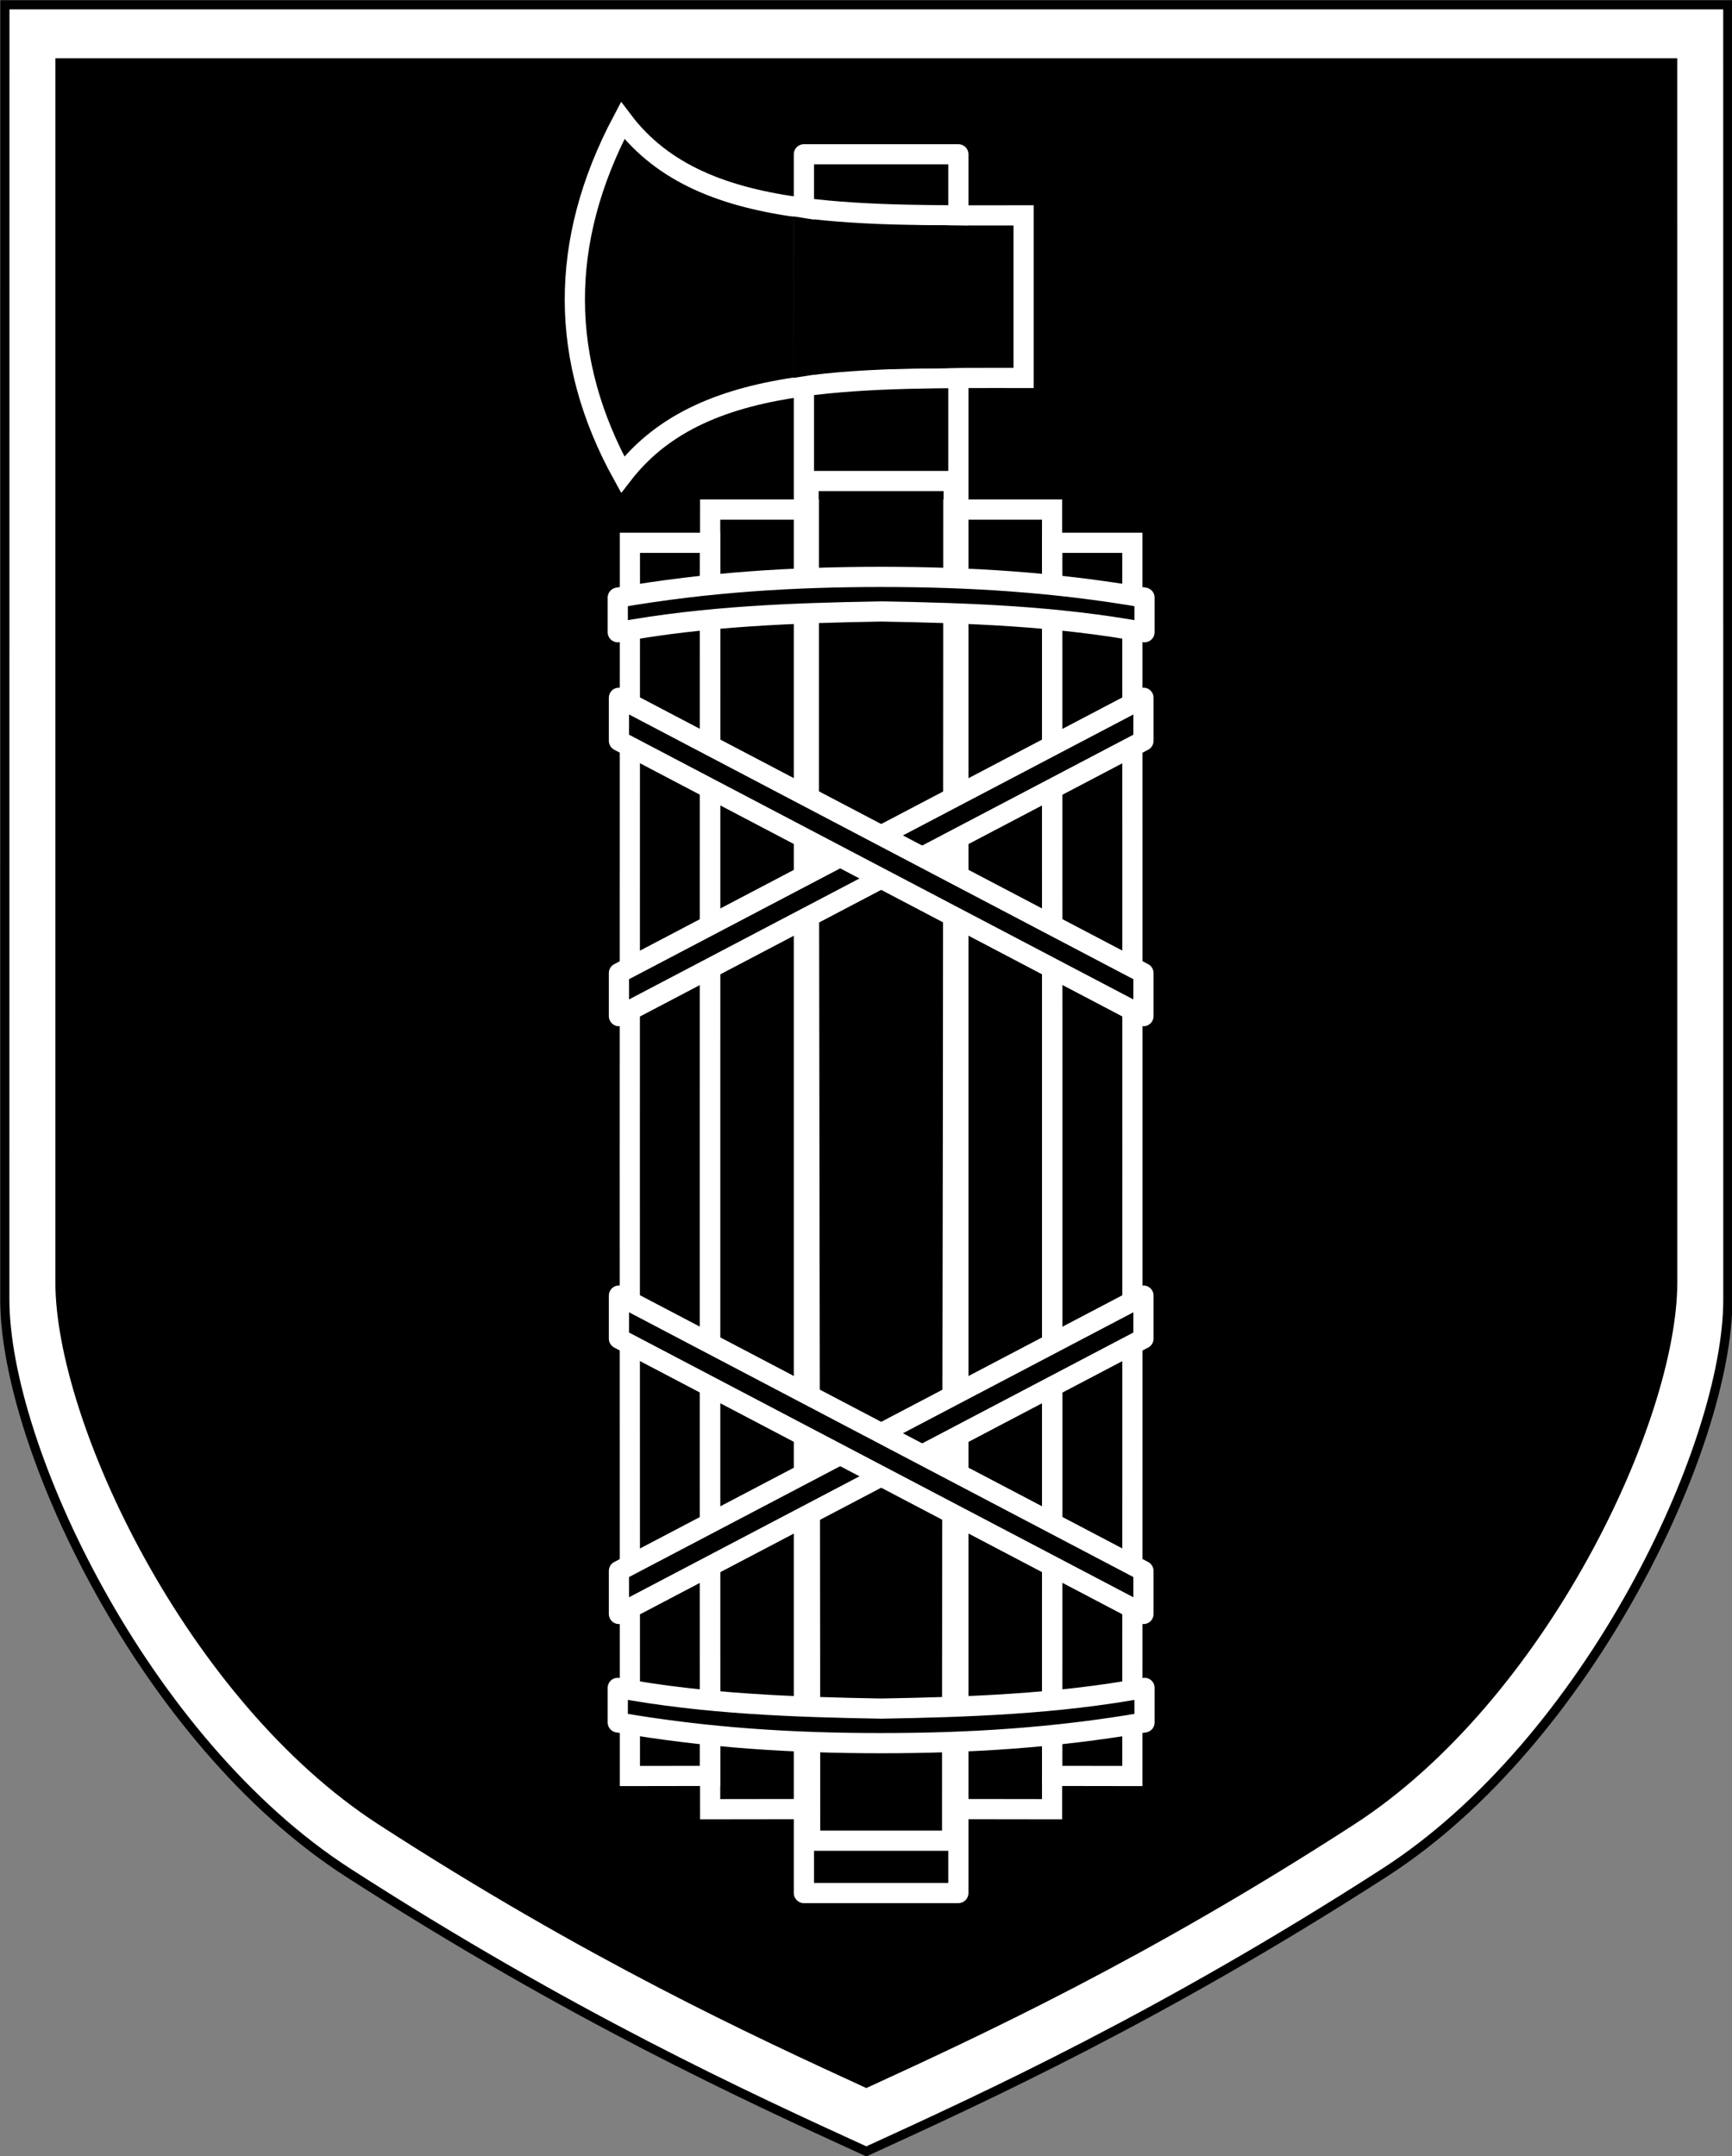 <?xml version="1.0" encoding="UTF-8" standalone="no"?>
<svg version="1.1" xmlns="http://www.w3.org/2000/svg" xmlns:xlink="http://www.w3.org/1999/xlink" xmlns:inkscape="http://www.inkscape.org/namespaces/inkscape" width="1257.86" height="1565.93">
	<rect width="100%" height="100%" fill="#808080" stroke="none"/>
	<g id="dp_dp001">
		<path id="dp_path002" fill="white" fill-rule="evenodd" stroke="black" stroke-width="6.667" d="M 3.532,3.467 C 3.527,316.889 3.521,630.312 3.497,943.763 C 3.497,1050.1 104.563,1264.46 252.643,1359.9 C 414.112,1463.97 542.567,1522.82 629.167,1562.44 C 715.772,1522.82 844.227,1463.97 1005.7,1359.9 C 1153.78,1264.46 1254.85,1050.1 1254.85,943.763 C 1254.81,630.312 1254.81,316.889 1254.81,3.467 C 1046.27,3.467 212.075,3.467 3.532,3.467 Z "/>
		<path id="dp_path003" fill="black" fill-rule="evenodd" stroke="black" stroke-width="1.333" d="M 40.912,43.012 C 40.908,339.088 40.904,635.164 40.881,931.268 C 40.881,1031.72 135.907,1234.22 275.14,1324.37 C 426.961,1422.68 547.74,1478.28 629.167,1515.71 C 710.599,1478.28 831.377,1422.68 983.199,1324.37 C 1122.44,1234.22 1217.46,1031.72 1217.46,931.268 C 1217.44,635.164 1217.44,339.088 1217.43,43.012 C 1021.35,43.012 236.995,43.012 40.912,43.012 Z "/>
		<path id="dp_path004" fill="black" fill-rule="evenodd" stroke="black" stroke-width="14.667" stroke-linejoin="round" d="M 691.321,1337.51 L 691.323,112.051 L 588.508,112.051 L 588.509,1337.51 Z "/>
		<path id="dp_path005" fill="black" fill-rule="evenodd" stroke="black" stroke-width="14.667" d="M 743.392,156.411 L 743.392,274.489 C 611.873,274.349 507.265,273.297 452.209,344.681 C 406.504,261.821 405.292,176.183 452.209,87.535 C 506.06,158.937 611.873,156.552 743.392,156.411 Z "/>
		<path id="dp_path006" fill="black" fill-rule="evenodd" stroke="black" stroke-width="14.667" d="M 589.769,1336.8 C 589.769,1011.78 588.655,674.335 588.655,349.321 C 605.003,349.317 674.823,349.317 691.171,349.321 C 691.171,674.335 690.055,1011.78 690.055,1336.8 C 673.709,1336.8 606.116,1336.8 589.769,1336.8 Z "/>
		<path id="dp_path007" fill="black" fill-rule="evenodd" stroke="black" stroke-width="14.667" d="M 519.145,1313.93 C 518.979,999.247 519.061,684.664 519.145,370.079 C 542.389,370.079 565.633,370.079 588.876,370.079 L 588.876,1313.83 Z "/>
		<path id="dp_path008" fill="black" fill-rule="evenodd" stroke="black" stroke-width="14.667" d="M 462.448,1289.81 C 462.315,991.209 462.38,692.704 462.448,394.2 C 481.321,394.2 500.196,394.2 519.072,394.2 L 519.072,1289.72 Z "/>
		<path id="dp_path009" fill="black" fill-rule="evenodd" stroke="black" stroke-width="14.667" d="M 760.68,1313.93 C 760.845,999.247 760.763,684.664 760.68,370.079 C 737.436,370.079 714.191,370.079 690.947,370.079 L 690.947,1313.83 Z "/>
		<path id="dp_path010" fill="black" fill-rule="evenodd" stroke="black" stroke-width="14.667" d="M 817.377,1289.81 C 817.509,991.209 817.444,692.704 817.377,394.2 C 798.503,394.2 779.627,394.2 760.753,394.2 L 760.753,1289.72 Z "/>
		<path id="dp_path011" fill="none" fill-rule="evenodd" stroke="white" stroke-width="14.667" stroke-linejoin="round" d="M 583.827,150.895 C 583.827,194.157 583.827,237.42 583.827,280.683 C 583.827,645.388 583.828,1010.09 583.828,1374.8 L 696.003,1374.8 C 696.003,1008.04 696.004,641.277 696.004,274.517 C 696.004,235.152 696.004,195.787 696.004,156.423 L 696.004,112.051 L 583.827,112.051 Z "/>
		<path id="dp_path012" fill="none" fill-rule="evenodd" stroke="white" stroke-width="14.667" d="M 743.392,156.411 L 743.392,274.489 C 683.556,274.427 629.291,274.173 582.723,280.64 C 526.944,288.385 482.217,305.775 452.209,344.681 C 406.504,261.821 405.292,176.183 452.209,87.535 C 481.631,126.544 526.56,143.531 582.717,150.888 C 629.351,156.997 683.725,156.475 743.392,156.411 Z "/>
		<path id="dp_path013" fill="none" fill-rule="evenodd" stroke="black" stroke-width="20" d="M 693.653,257.348 L 694.013,173.669 C 657.931,173.065 620.815,174.631 586.268,168.921 C 586.237,210.821 586.208,220.827 586.177,262.727 C 622.419,256.903 658.207,258.152 693.653,257.348 Z "/>
		<path id="dp_path014" fill="none" fill-rule="evenodd" stroke="white" stroke-width="14.667" d="M 588.359,1336.8 C 588.359,1011.78 587.213,674.335 587.213,349.321 C 604.019,349.317 675.803,349.317 692.609,349.321 C 692.609,674.335 691.464,1011.78 691.464,1336.8 C 674.656,1336.8 605.164,1336.8 588.359,1336.8 Z "/>
		<path id="dp_path015" fill="none" fill-rule="evenodd" stroke="white" stroke-width="14.667" d="M 515.748,1313.93 C 515.579,999.247 515.664,684.664 515.748,370.079 C 539.647,370.079 563.544,370.079 587.44,370.079 L 587.44,1313.83 Z "/>
		<path id="dp_path016" fill="none" fill-rule="evenodd" stroke="white" stroke-width="14.667" d="M 457.46,1289.81 C 457.321,991.209 457.391,692.704 457.46,394.2 C 476.864,394.2 496.269,394.2 515.673,394.2 L 515.673,1289.72 Z "/>
		<path id="dp_path017" fill="none" fill-rule="evenodd" stroke="white" stroke-width="14.667" d="M 764.072,1313.93 C 764.243,999.247 764.157,684.664 764.072,370.079 C 740.176,370.079 716.277,370.079 692.38,370.079 L 692.38,1313.83 Z "/>
		<path id="dp_path018" fill="none" fill-rule="evenodd" stroke="white" stroke-width="14.667" d="M 822.363,1289.81 C 822.5,991.209 822.432,692.704 822.363,394.2 C 802.959,394.2 783.553,394.2 764.149,394.2 L 764.149,1289.72 Z "/>
		<path id="dp_path019" fill="black" fill-rule="evenodd" stroke="white" stroke-width="14.667" stroke-linejoin="round" d="M 639.923,444.071 C 576.173,445.179 512.4,447.412 448.651,459.123 C 448.651,450.756 448.651,442.388 448.651,434.021 C 514.227,422.713 576.148,418.971 639.897,418.971 C 703.705,418.971 765.628,422.713 831.203,434.021 C 831.203,442.388 831.203,450.756 831.203,459.123 C 767.453,447.412 703.671,445.179 639.923,444.071 Z "/>
		<path id="dp_path020" fill="black" fill-rule="evenodd" stroke="white" stroke-width="14.667" stroke-linejoin="round" d="M 639.923,1240.86 C 576.173,1239.75 512.4,1237.52 448.651,1225.81 C 448.651,1234.17 448.651,1242.54 448.651,1250.91 C 514.227,1262.22 576.148,1265.96 639.897,1265.96 C 703.705,1265.96 765.628,1262.22 831.203,1250.91 C 831.203,1242.54 831.203,1234.17 831.203,1225.81 C 767.453,1237.52 703.671,1239.75 639.923,1240.86 Z "/>
		<path id="dp_path021" fill="black" fill-rule="evenodd" stroke="white" stroke-width="14.667" stroke-linejoin="round" d="M 449.505,737.964 L 449.505,706.704 C 576.483,640.051 703.455,573.399 830.431,506.744 C 830.431,517.164 830.431,527.584 830.431,538.004 Z "/>
		<path id="dp_path022" fill="black" fill-rule="evenodd" stroke="white" stroke-width="14.667" stroke-linejoin="round" d="M 830.429,737.964 L 830.429,706.704 C 703.452,640.051 576.48,573.399 449.504,506.744 C 449.504,517.164 449.504,527.584 449.504,538.004 Z "/>
		<path id="dp_path023" fill="black" fill-rule="evenodd" stroke="white" stroke-width="14.667" stroke-linejoin="round" d="M 449.505,1172.14 L 449.505,1140.88 C 576.483,1074.22 703.455,1007.57 830.431,940.915 C 830.431,951.335 830.431,961.755 830.431,972.175 Z "/>
		<path id="dp_path024" fill="black" fill-rule="evenodd" stroke="white" stroke-width="14.667" stroke-linejoin="round" d="M 830.429,1172.14 L 830.429,1140.88 C 703.452,1074.22 576.48,1007.57 449.504,940.915 C 449.504,951.335 449.504,961.755 449.504,972.175 Z "/>
	</g>
</svg>